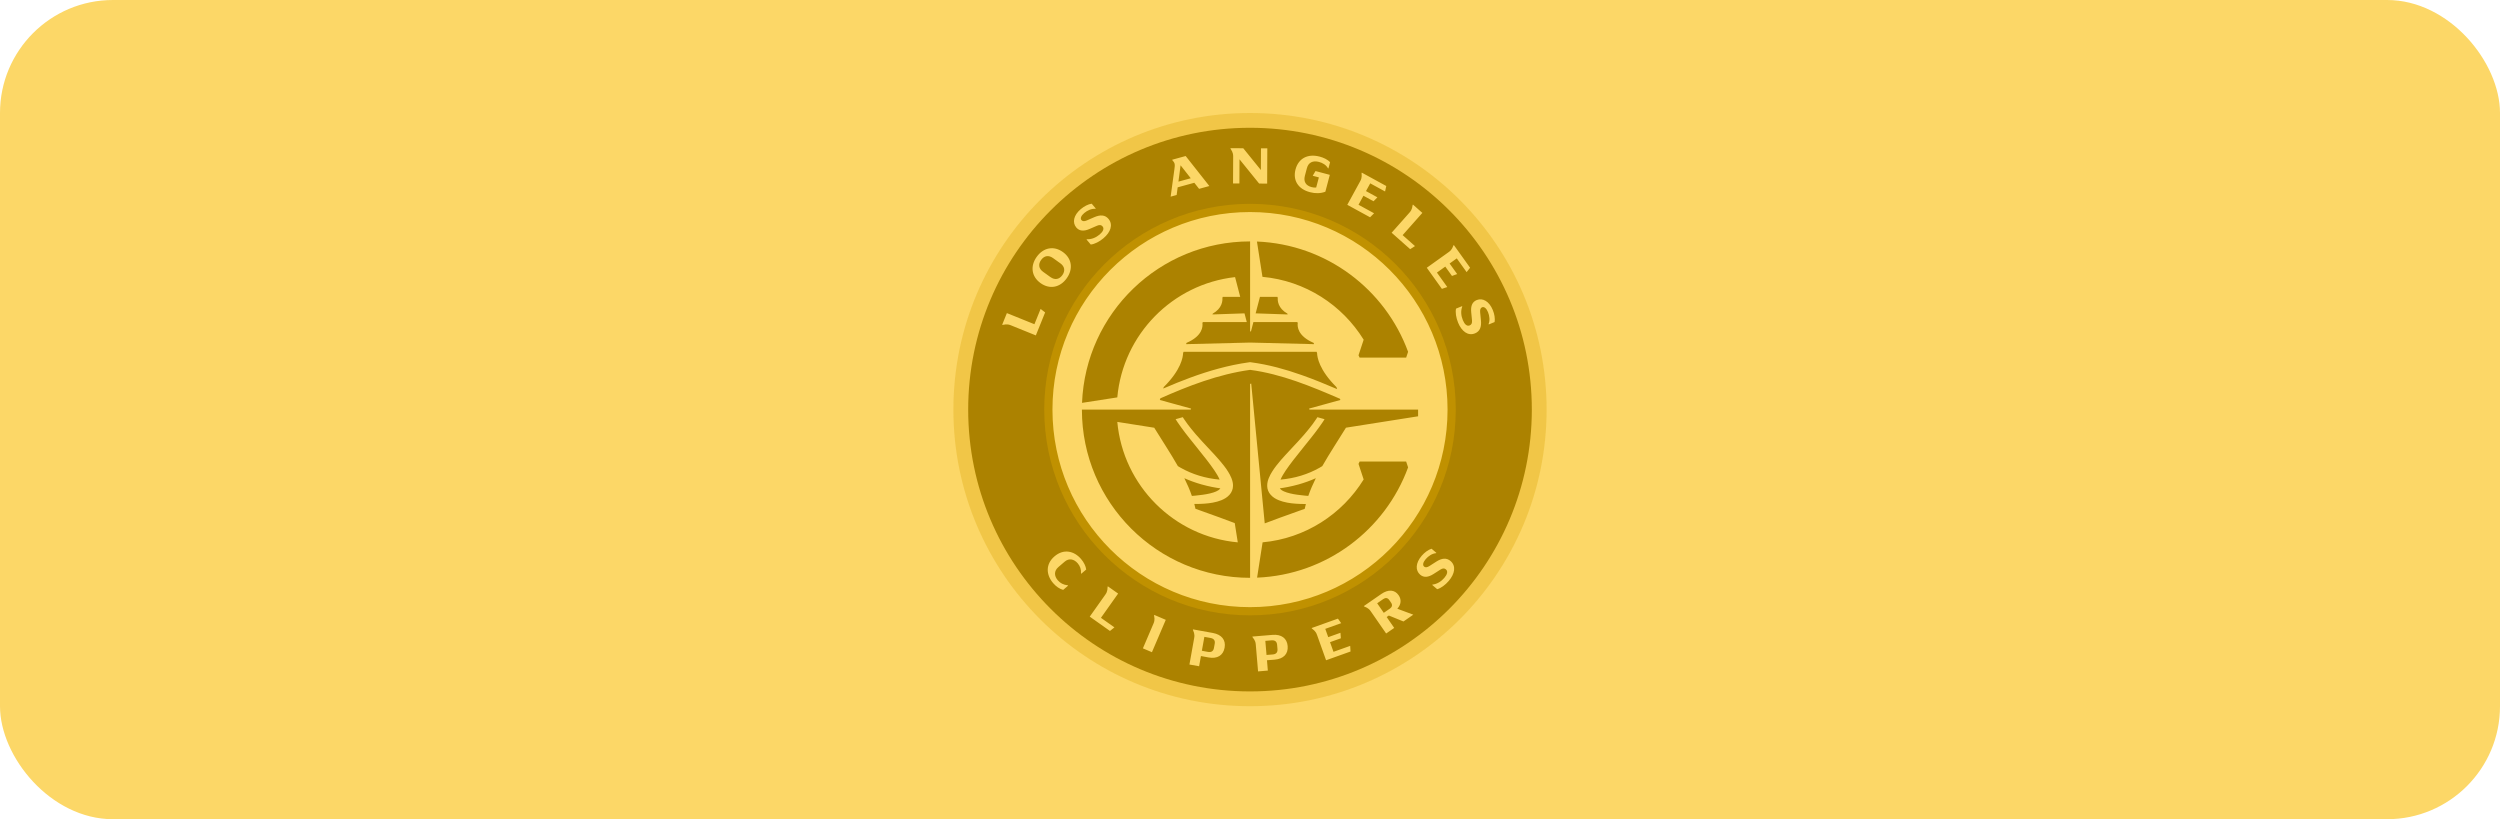 <?xml version="1.0" encoding="utf-8"?>
<svg xmlns="http://www.w3.org/2000/svg" fill="none" height="100%" overflow="visible" preserveAspectRatio="none" style="display: block;" viewBox="0 0 177 58" width="100%">
<g id="Frame 2147224141">
<rect fill="#FCD767" height="58" rx="8" width="177"/>
<g id="Frame 51">
<path d="M88.5 50C100.098 50 109.5 40.598 109.5 29C109.5 17.402 100.098 8 88.5 8C76.902 8 67.5 17.402 67.5 29C67.5 40.598 76.902 50 88.5 50Z" fill="#D8A301" fill-opacity="0.31" id="Vector"/>
<path d="M88.5 48.952C99.52 48.952 108.453 40.019 108.453 29C108.453 17.98 99.52 9.047 88.5 9.047C77.481 9.047 68.548 17.98 68.548 29C68.548 40.019 77.481 48.952 88.5 48.952Z" fill="#AC8200" id="Vector_2"/>
<path d="M88.5 43.567C96.546 43.567 103.068 37.044 103.068 28.999C103.068 20.953 96.546 14.431 88.5 14.431C80.455 14.431 73.932 20.953 73.932 28.999C73.932 37.044 80.455 43.567 88.5 43.567Z" fill="#D8A301" fill-opacity="0.47" id="Vector_3"/>
<path d="M102.487 28.999C102.487 36.724 96.225 42.986 88.501 42.986C80.776 42.986 74.514 36.724 74.514 28.999C74.514 21.275 80.776 15.013 88.501 15.013C96.225 15.013 102.487 21.275 102.487 28.999ZM74.56 41.282C74.768 41.524 75.023 41.702 75.273 41.764L75.621 41.465L75.602 41.441C75.29 41.407 75.065 41.287 74.894 41.087C74.621 40.771 74.624 40.414 74.934 40.148L75.386 39.76C75.683 39.506 76.04 39.576 76.302 39.882C76.467 40.073 76.559 40.318 76.534 40.595L76.556 40.62L76.902 40.323C76.877 40.088 76.74 39.812 76.538 39.576C76.043 38.999 75.303 38.837 74.659 39.39C74.016 39.941 74.058 40.694 74.561 41.282L74.56 41.282ZM78.254 42.105L77.154 43.658L78.585 44.672L78.901 44.418L77.947 43.742L79.163 42.025L78.439 41.513L78.419 41.54C78.415 41.716 78.396 41.828 78.355 41.928C78.332 41.982 78.302 42.038 78.254 42.105L78.254 42.105ZM81.665 44.153L80.917 45.903L81.557 46.176L82.537 43.884L81.721 43.535L81.708 43.567C81.741 43.739 81.747 43.852 81.727 43.958C81.717 44.017 81.699 44.077 81.666 44.154L81.665 44.153ZM84.548 45.175L84.212 47.048L84.897 47.17L85.027 46.448L85.561 46.547C86.18 46.661 86.604 46.406 86.702 45.857C86.801 45.308 86.49 44.927 85.871 44.814L84.464 44.56L84.458 44.593C84.529 44.755 84.559 44.863 84.564 44.971C84.567 45.03 84.563 45.094 84.548 45.175L84.548 45.175ZM85.092 46.075L85.269 45.09L85.698 45.166C85.928 45.208 86.045 45.336 86.002 45.574L85.948 45.876C85.905 46.114 85.751 46.197 85.52 46.154L85.092 46.074L85.092 46.075ZM88.91 45.641L89.071 47.536L89.763 47.477L89.701 46.746L90.243 46.704C90.87 46.654 91.214 46.298 91.167 45.742C91.12 45.186 90.721 44.898 90.094 44.949L88.67 45.068L88.673 45.102C88.783 45.239 88.84 45.336 88.873 45.438C88.891 45.495 88.904 45.557 88.91 45.64V45.641ZM89.67 46.37L89.585 45.373L90.02 45.336C90.253 45.317 90.399 45.41 90.42 45.651L90.446 45.957C90.466 46.198 90.339 46.319 90.105 46.336L89.671 46.37H89.67ZM93.246 44.954L93.886 46.746L95.617 46.127L95.594 45.727L94.411 46.149L94.166 45.465L94.933 45.191L94.905 44.801L94.039 45.11L93.829 44.523L94.957 44.12L94.725 43.799L92.866 44.463L92.878 44.495C93.019 44.599 93.1 44.679 93.158 44.769C93.19 44.819 93.218 44.876 93.245 44.954L93.246 44.954ZM97.055 43.287L98.139 44.852L98.71 44.456L98.177 43.686L98.33 43.579L99.366 44.001L100.062 43.519L98.93 43.098C99.203 42.797 99.237 42.453 99.021 42.14C98.75 41.747 98.295 41.71 97.802 42.051L96.561 42.909L96.58 42.937C96.744 43.001 96.843 43.056 96.922 43.129C96.966 43.169 97.008 43.217 97.055 43.285V43.287ZM97.972 43.389L97.504 42.712L97.933 42.415C98.089 42.307 98.242 42.312 98.359 42.482L98.488 42.668C98.606 42.837 98.557 42.983 98.401 43.091L97.972 43.388V43.389ZM102.57 41.132C103.002 40.627 103.103 40.072 102.704 39.725C102.414 39.473 102.078 39.515 101.688 39.764L101.199 40.078C101.051 40.172 100.923 40.194 100.83 40.117C100.697 40.006 100.761 39.795 100.942 39.584C101.125 39.37 101.399 39.185 101.672 39.166L101.694 39.141L101.354 38.85C101.114 38.924 100.858 39.114 100.652 39.354C100.213 39.868 100.203 40.392 100.547 40.688C100.809 40.912 101.122 40.876 101.491 40.641L101.976 40.33C102.145 40.222 102.266 40.223 102.369 40.311C102.53 40.449 102.465 40.672 102.258 40.914C102.048 41.159 101.754 41.352 101.421 41.389L101.4 41.413L101.752 41.715C102.013 41.648 102.331 41.412 102.57 41.132ZM71.574 23.033L73.338 23.747L73.995 22.12L73.675 21.872L73.237 22.955L71.287 22.167L70.954 22.99L70.986 23.002C71.158 22.966 71.271 22.958 71.377 22.975C71.436 22.984 71.497 23.001 71.574 23.033L71.574 23.033ZM75.522 19.705C75.997 19.044 75.891 18.302 75.251 17.843C74.612 17.384 73.875 17.521 73.4 18.182C72.925 18.844 73.031 19.586 73.671 20.044C74.31 20.503 75.047 20.367 75.522 19.705ZM74.37 19.617L73.852 19.245C73.538 19.02 73.494 18.706 73.711 18.405C73.927 18.103 74.239 18.044 74.553 18.27L75.071 18.642C75.386 18.867 75.429 19.18 75.213 19.482C74.996 19.784 74.685 19.843 74.371 19.617H74.37ZM78.126 16.867C78.633 16.438 78.822 15.907 78.484 15.5C78.239 15.206 77.899 15.193 77.475 15.377L76.942 15.608C76.781 15.678 76.651 15.679 76.571 15.589C76.458 15.457 76.555 15.26 76.767 15.08C76.983 14.899 77.283 14.759 77.555 14.785L77.581 14.763L77.292 14.421C77.043 14.456 76.76 14.602 76.518 14.807C76.003 15.243 75.909 15.758 76.201 16.107C76.423 16.369 76.738 16.385 77.141 16.211L77.669 15.982C77.853 15.903 77.972 15.923 78.059 16.027C78.197 16.189 78.096 16.398 77.853 16.604C77.607 16.813 77.285 16.956 76.951 16.938L76.926 16.959L77.225 17.313C77.494 17.288 77.844 17.107 78.125 16.869L78.126 16.867ZM83.146 11.994L82.881 13.923L83.307 13.806L83.379 13.264L84.558 12.94L84.895 13.37L85.622 13.171L83.945 11.046L82.992 11.308L83.001 11.34C83.186 11.54 83.199 11.624 83.147 11.993L83.146 11.994ZM83.433 12.859L83.585 11.703L84.305 12.62L83.433 12.859H83.433ZM87.308 11.084L87.299 12.987L87.749 12.989L87.757 11.278L89.147 12.996L89.715 12.998L89.726 10.504L89.277 10.502L89.27 12.037L88.022 10.496L87.119 10.492V10.526C87.217 10.672 87.266 10.775 87.289 10.88C87.302 10.937 87.309 11 87.309 11.083L87.308 11.084ZM92.747 13.607C93.123 13.707 93.492 13.703 93.835 13.574L94.151 12.379L93.138 12.11L92.941 12.444L93.376 12.56L93.185 13.278C93.089 13.29 92.978 13.279 92.858 13.247C92.466 13.144 92.274 12.87 92.384 12.452L92.531 11.898C92.636 11.499 92.956 11.351 93.385 11.464C93.633 11.53 93.893 11.676 94.02 11.915L94.053 11.924L94.169 11.484C93.979 11.281 93.694 11.157 93.433 11.088C92.56 10.857 91.924 11.238 91.723 11.995C91.525 12.746 91.882 13.379 92.746 13.607H92.747ZM96.301 12.832L95.388 14.501L97.001 15.383L97.285 15.1L96.183 14.497L96.532 13.859L97.246 14.25L97.519 13.97L96.712 13.529L97.012 12.981L98.063 13.556L98.148 13.169L96.416 12.222L96.4 12.252C96.416 12.427 96.411 12.54 96.381 12.643C96.365 12.7 96.341 12.759 96.302 12.832H96.301ZM99.791 15.053L98.528 16.477L99.84 17.641L100.181 17.422L99.307 16.647L100.702 15.073L100.039 14.485L100.016 14.51C99.993 14.684 99.962 14.793 99.91 14.888C99.882 14.94 99.846 14.991 99.791 15.053ZM102.565 17.85L101.017 18.957L102.087 20.452L102.466 20.32L101.735 19.299L102.326 18.875L102.8 19.537L103.168 19.404L102.632 18.656L103.14 18.293L103.837 19.267L104.082 18.956L102.934 17.351L102.906 17.371C102.845 17.535 102.791 17.635 102.719 17.716C102.68 17.76 102.632 17.802 102.565 17.851V17.85ZM103.233 22.845C103.486 23.459 103.934 23.801 104.425 23.604C104.781 23.461 104.897 23.142 104.851 22.682L104.794 22.104C104.778 21.929 104.816 21.805 104.927 21.757C105.086 21.689 105.245 21.843 105.351 22.1C105.458 22.36 105.498 22.689 105.391 22.94L105.404 22.971L105.818 22.801C105.861 22.554 105.809 22.239 105.688 21.946C105.431 21.322 104.969 21.074 104.549 21.245C104.23 21.377 104.119 21.672 104.162 22.107L104.218 22.68C104.237 22.88 104.181 22.987 104.055 23.039C103.859 23.12 103.69 22.96 103.569 22.665C103.446 22.367 103.408 22.018 103.527 21.705L103.515 21.675L103.087 21.851C103.028 22.114 103.093 22.503 103.233 22.844V22.845Z" fill="#FCD767" id="Vector_4"/>
<path d="M79.106 28.135L76.608 28.523C76.858 22.167 82.089 17.092 88.507 17.092V17.154V21.017V22.172V22.802V23.454L88.566 23.473L88.741 22.802H91.854L91.88 22.881C91.849 23.108 91.865 23.788 93.006 24.276L93.036 24.366L88.506 24.254L83.975 24.366L84.005 24.276C85.147 23.788 85.163 23.109 85.132 22.881L85.157 22.802H88.272L88.111 22.186L85.844 22.263L85.864 22.204C86.538 21.823 86.562 21.286 86.546 21.091L86.571 21.017H87.807L87.443 19.619C83.014 20.115 79.51 23.677 79.105 28.134L79.106 28.135ZM96.547 24.053L96.183 25.155L96.261 25.32H99.556L99.693 24.908C98.077 20.491 93.919 17.299 88.992 17.101L89.382 19.6C92.413 19.878 95.03 21.591 96.548 24.052L96.547 24.053ZM96.261 32.678L96.183 32.843L96.547 33.946C95.031 36.404 92.419 38.116 89.392 38.397L89.002 40.897C93.926 40.695 98.078 37.504 99.693 33.091L99.556 32.678H96.261ZM93.25 25.002L93.218 24.908H83.794L83.763 25.002C83.755 25.285 83.624 26.181 82.391 27.406L82.358 27.509C83.047 27.211 83.667 26.961 84.25 26.746C84.968 26.481 85.634 26.267 86.287 26.092C86.644 25.995 86.999 25.911 87.344 25.839C87.707 25.764 88.071 25.701 88.424 25.652L88.501 25.641L88.577 25.651C88.878 25.691 89.189 25.742 89.501 25.804C89.796 25.863 90.102 25.933 90.41 26.013C90.972 26.159 91.552 26.338 92.18 26.561C93.029 26.861 93.859 27.203 94.669 27.549L94.621 27.407C93.389 26.183 93.258 25.286 93.25 25.003V25.002ZM91.148 22.204C90.474 21.823 90.45 21.286 90.466 21.091L90.441 21.017H89.205L88.9 22.186L91.167 22.263L91.147 22.204H91.148ZM90.612 34.574C90.62 34.587 90.631 34.6 90.642 34.614H90.643L90.644 34.616C90.668 34.647 90.709 34.678 90.751 34.708C90.795 34.737 90.849 34.769 90.912 34.794H90.913L90.913 34.795C91.024 34.845 91.164 34.89 91.341 34.933C91.666 35.012 92.035 35.054 92.356 35.087C92.445 35.096 92.536 35.104 92.627 35.111C92.773 34.69 92.954 34.272 93.16 33.856C92.778 34.028 92.37 34.175 91.941 34.297C91.401 34.449 90.931 34.531 90.611 34.574H90.612ZM85.671 34.934C85.848 34.891 85.988 34.845 86.098 34.796H86.1C86.163 34.769 86.217 34.737 86.261 34.709C86.304 34.678 86.344 34.647 86.368 34.616V34.615L86.37 34.614C86.382 34.601 86.392 34.588 86.401 34.575C86.081 34.532 85.61 34.45 85.071 34.298C84.641 34.176 84.233 34.029 83.852 33.857C84.058 34.272 84.24 34.691 84.385 35.112C84.476 35.105 84.566 35.097 84.656 35.088C84.976 35.055 85.346 35.012 85.67 34.934H85.671ZM100.401 28.998V29.474L97.906 29.868L95.294 30.28C94.735 31.187 94.136 32.091 93.618 33.001C93.556 33.039 93.493 33.076 93.43 33.113C92.602 33.583 91.671 33.867 90.662 33.956C90.753 33.741 90.889 33.523 91.024 33.317C91.1 33.203 91.184 33.084 91.29 32.94C91.378 32.821 91.471 32.697 91.574 32.564C91.835 32.227 92.11 31.884 92.377 31.553C92.507 31.391 92.643 31.223 92.775 31.057L93.076 30.674C93.088 30.658 93.101 30.641 93.113 30.625C93.201 30.511 93.286 30.397 93.367 30.285C93.458 30.16 93.555 30.026 93.647 29.887C93.676 29.845 93.703 29.801 93.729 29.758C93.744 29.733 93.761 29.707 93.777 29.681C93.777 29.681 93.777 29.679 93.778 29.679L93.272 29.536C93.272 29.536 93.268 29.542 93.267 29.545C93.242 29.585 93.216 29.626 93.189 29.666C93.113 29.781 93.028 29.902 92.921 30.047C92.772 30.241 92.575 30.494 92.357 30.744C92.345 30.758 92.333 30.771 92.322 30.785C92.055 31.095 91.766 31.401 91.487 31.699C91.326 31.87 91.161 32.046 91 32.223C90.8 32.441 90.567 32.702 90.355 32.979C90.251 33.114 90.153 33.253 90.066 33.394C89.991 33.515 89.897 33.676 89.826 33.857C89.776 33.987 89.71 34.185 89.718 34.414C89.72 34.635 89.812 34.866 89.966 35.033C90.049 35.131 90.149 35.204 90.237 35.263H90.238L90.238 35.264C90.343 35.329 90.445 35.38 90.54 35.417C90.721 35.49 90.914 35.545 91.145 35.588C91.348 35.628 91.549 35.646 91.737 35.661C91.939 35.679 92.142 35.681 92.317 35.682C92.325 35.682 92.333 35.682 92.341 35.682C92.379 35.682 92.417 35.682 92.455 35.681C92.425 35.795 92.398 35.909 92.375 36.024C92.373 36.024 92.372 36.025 92.37 36.026L90.626 36.652L89.543 37.056L88.792 29.287L88.724 28.58L88.586 27.156L88.507 27.183V28.58V28.988V29.174V37.687V40.847V40.91C81.933 40.91 76.604 35.583 76.599 29.011H76.6V29.001H84.303L84.328 28.927L83.188 28.613L82.115 28.318L82.153 28.202C84.112 27.334 86.25 26.498 88.507 26.186C90.721 26.475 92.85 27.36 94.871 28.234L94.898 28.318L93.823 28.614L92.685 28.927L92.71 29.001H100.401V28.998ZM87.635 38.399L87.42 37.035L86.387 36.65L84.646 36.024C84.646 36.024 84.641 36.023 84.638 36.022C84.615 35.908 84.588 35.793 84.558 35.679C84.596 35.679 84.634 35.679 84.672 35.679C84.68 35.679 84.689 35.679 84.697 35.679C84.871 35.679 85.074 35.676 85.276 35.659C85.465 35.644 85.665 35.626 85.868 35.586C86.1 35.542 86.292 35.488 86.474 35.415C86.568 35.378 86.67 35.326 86.775 35.262H86.776L86.777 35.26C86.865 35.202 86.965 35.129 87.048 35.031C87.201 34.864 87.294 34.633 87.296 34.412C87.3 34.302 87.293 34.126 87.188 33.855C87.117 33.674 87.023 33.513 86.948 33.392C86.861 33.251 86.763 33.111 86.659 32.978C86.446 32.701 86.213 32.44 86.013 32.221C85.852 32.045 85.686 31.868 85.526 31.698C85.247 31.4 84.959 31.093 84.692 30.784C84.681 30.771 84.67 30.758 84.659 30.746C84.44 30.495 84.242 30.241 84.092 30.046C83.985 29.901 83.9 29.78 83.824 29.665C83.797 29.625 83.771 29.584 83.747 29.544C83.745 29.541 83.743 29.538 83.742 29.536L83.235 29.678C83.235 29.678 83.235 29.679 83.236 29.68C83.252 29.706 83.268 29.733 83.284 29.757C83.311 29.799 83.338 29.843 83.366 29.886C83.458 30.025 83.554 30.159 83.646 30.284C83.728 30.397 83.814 30.512 83.901 30.626C83.913 30.642 83.925 30.658 83.937 30.673L84.237 31.056C84.369 31.222 84.505 31.39 84.635 31.552C84.902 31.884 85.178 32.226 85.438 32.563C85.542 32.697 85.634 32.82 85.722 32.94C85.828 33.084 85.913 33.204 85.988 33.317C86.124 33.522 86.26 33.74 86.35 33.956C85.342 33.867 84.412 33.583 83.585 33.114C83.52 33.078 83.457 33.041 83.394 33.002C82.877 32.092 82.277 31.189 81.719 30.283L79.105 29.871C79.519 34.389 83.116 37.986 87.634 38.399L87.635 38.399Z" fill="#AC8200" id="Vector_5"/>
</g>
</g>
</svg>